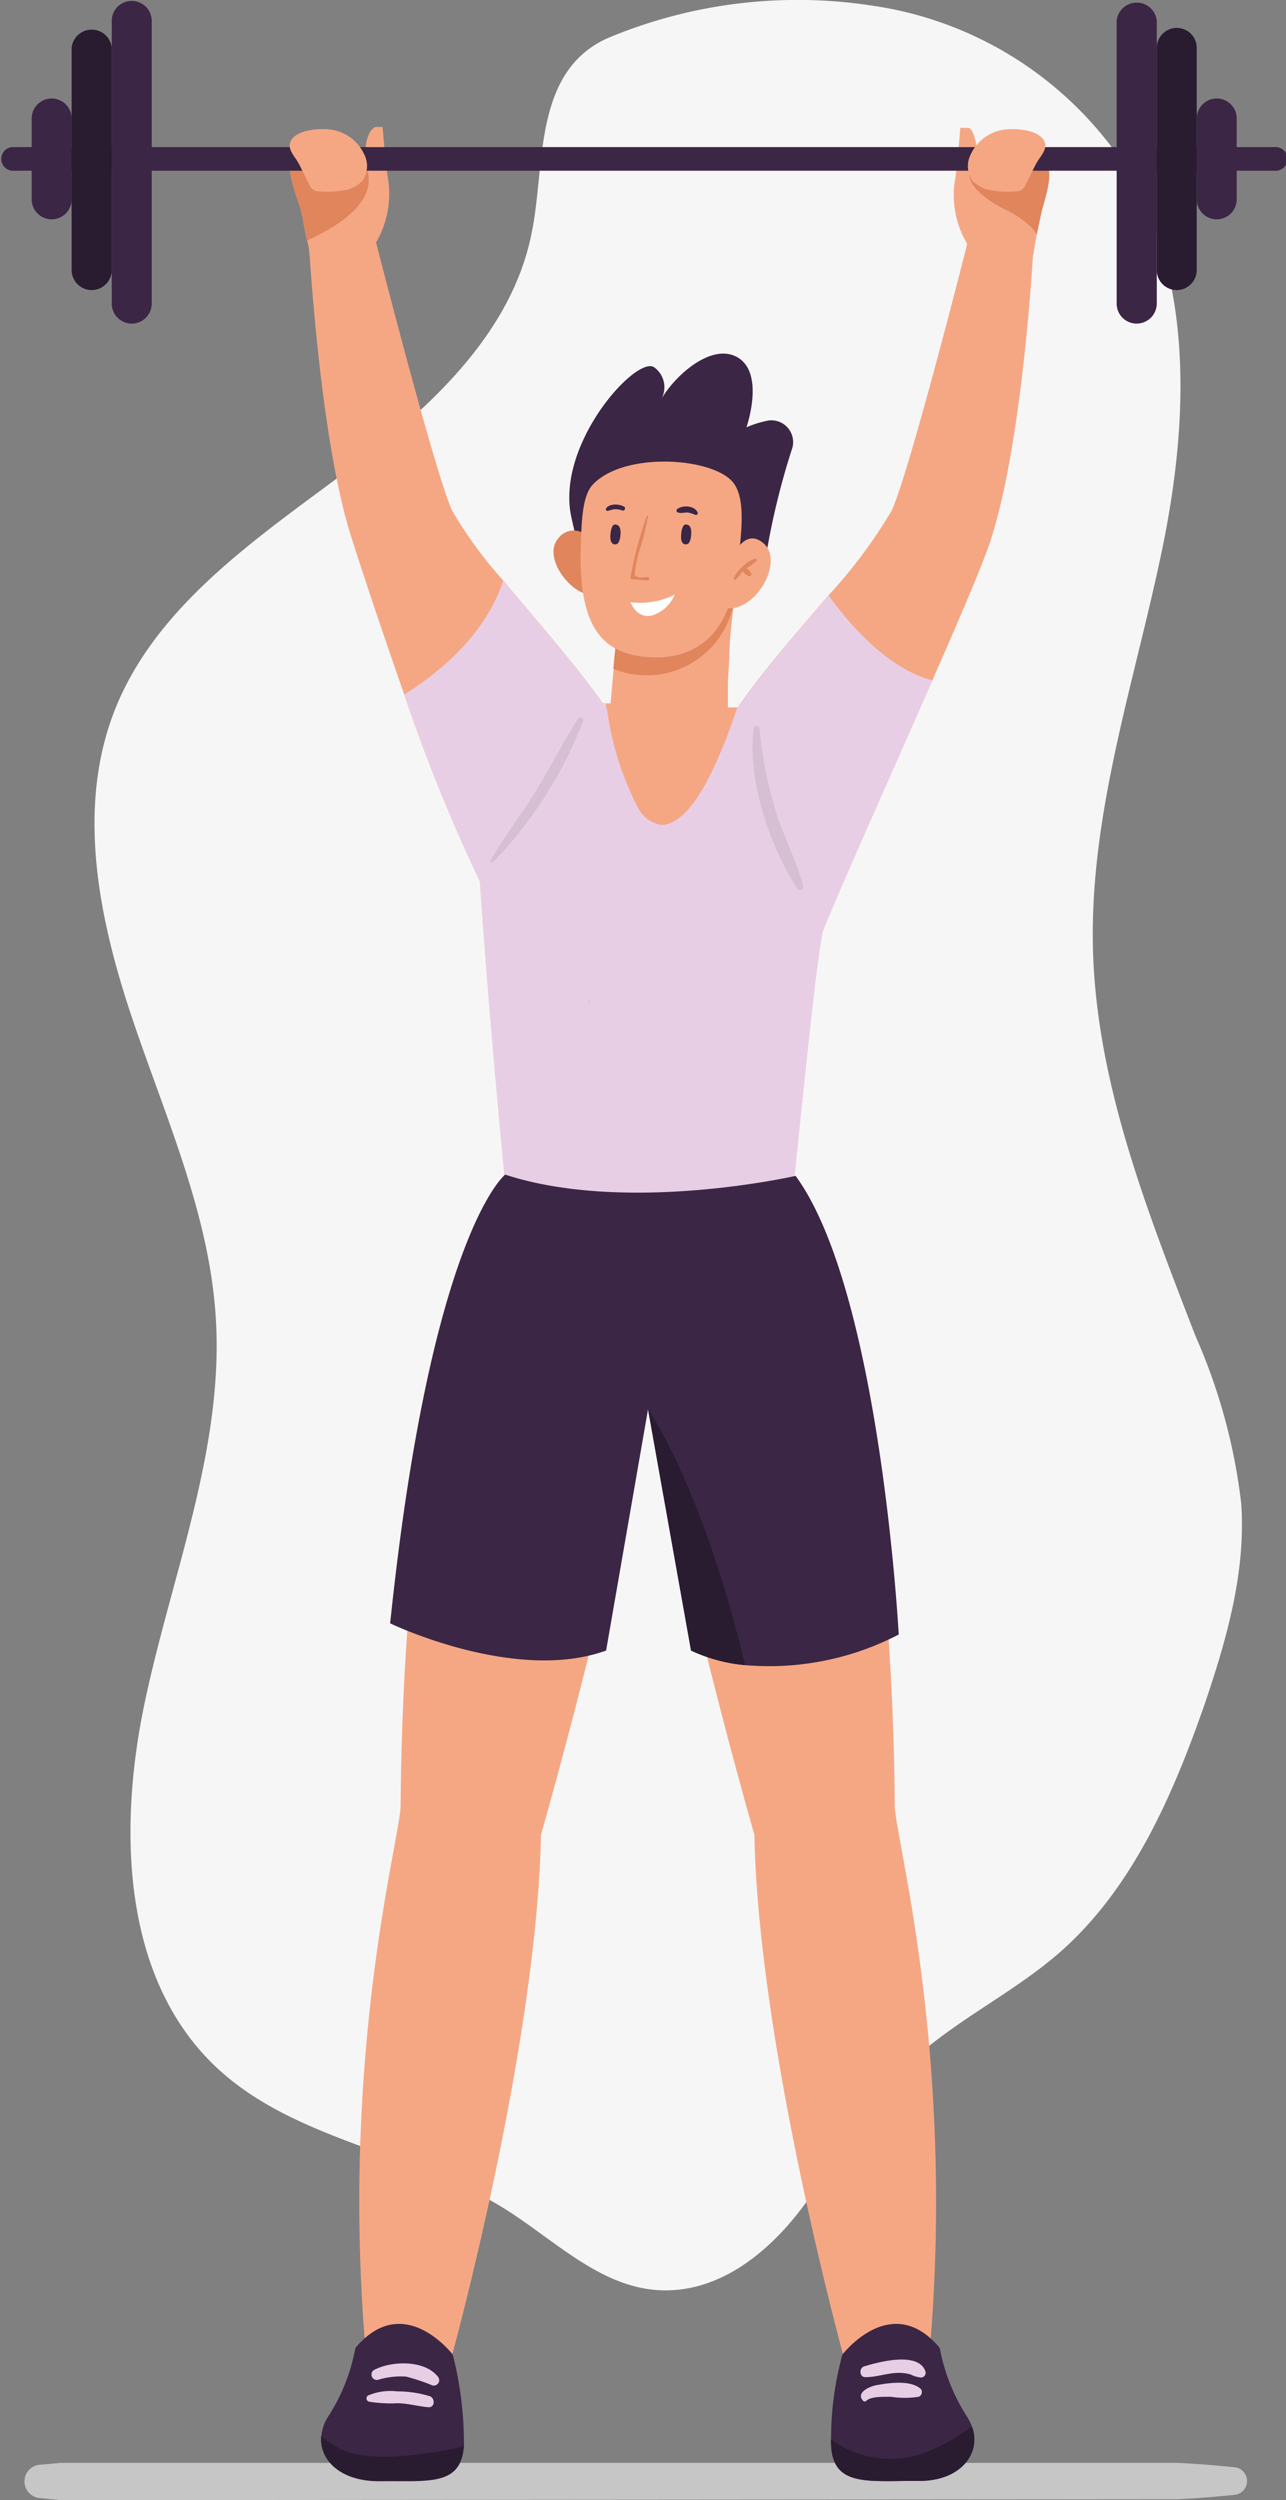 <svg id="Layer_1" data-name="Layer 1" xmlns="http://www.w3.org/2000/svg" viewBox="0 0 71.46 138.84"><rect x="0" y="0" width="71.46" height="138.84" fill="#808080" stroke="none"/><defs><style>.cls-1{fill:#c6c6c6;}.cls-2{fill:#f6f6f6;}.cls-3{fill:#f5a784;}.cls-4{fill:#e0855c;}.cls-5{fill:#3b2645;}.cls-6{fill:#fff;}.cls-7{fill:#e8cee5;}.cls-8{fill:#291b30;}.cls-9{fill:#d6bed3;}</style></defs><path class="cls-1" d="M240.09,286.69c-1.06.11-2.13.2-3.22.25l-61.56.05h-.18l-.32,0-1.08-.11a.93.93,0,0,1,0-1.86l1.09-.1.31,0,.2,0,61.53,0c1.09.05,2.16.14,3.23.25A.77.77,0,0,1,240.09,286.69Z" transform="translate(-171.44 -148.15)"/><path class="cls-2" d="M201,161c-1.13,5.91-6.12,10.22-10.95,13.8s-10.1,7.27-12.27,12.88c-2.08,5.39-.86,11.47,1,17s4.29,10.87,4.65,16.64c.46,7.23-2.42,14.2-3.93,21.29s-1.29,15.44,4,20.38c4.36,4.06,10.91,4.66,16,7.83,2.77,1.74,5.29,4.33,8.55,4.51s6-2,7.92-4.52,3.35-5.42,5.57-7.67c2.59-2.64,6.1-4.19,8.87-6.64,4-3.55,6.23-8.71,8-13.8,1.21-3.58,2.27-7.3,2-11.07a32.14,32.14,0,0,0-2.55-9.31c-2.7-7-5.53-14.12-5.69-21.6S234.49,186,236,178.75s1.82-15.38-2.21-21.63a20.31,20.31,0,0,0-13.84-8.65,27.3,27.3,0,0,0-14.75,1.8C201.06,152.14,201.75,157.28,201,161Z" transform="translate(-171.44 -148.15)"/><path class="cls-3" d="M228.91,161.24s0,.4-.07,1.08c-.18,2.92-.83,11.1-2.33,15.76-.41,1.3-1.73,4.37-3.26,7.85-2.27,5.17-5,11.24-6.07,13.87-.35.86-3.65-.77-4.52-.93-2.23-.43-2.5-4.39-1.77-7.69a10.7,10.7,0,0,1,1.25-3.31c.06-.1.13-.19.2-.29s.08-.13.13-.19c1.21-1.78,3.21-4.08,5-6.17a28.06,28.06,0,0,0,3.51-4.7c1-2.13,4.22-14.88,4.22-14.88C226.7,160,228.91,161.24,228.91,161.24Z" transform="translate(-171.44 -148.15)"/><path class="cls-3" d="M229.33,159.86c-.11.49-.2.94-.28,1.31-.13.68-.19,1.13-.19,1.13-1.11,1.17-3.29,0-3.29,0a4,4,0,0,1-.4-.63,5.31,5.31,0,0,1-.68-3.42c.16-.91.31-3,.31-3l.41,0c.42,0,.55,1.31.58,1.91,0,.11,0,.21,0,.25a.63.63,0,0,1,.13-.3,1.25,1.25,0,0,1,1.11-.45c.51,0,1,0,1.52,0a1.56,1.56,0,0,1,.68.14.66.66,0,0,1,.2.14C230.09,157.62,229.51,159.12,229.33,159.86Z" transform="translate(-171.44 -148.15)"/><path class="cls-4" d="M229.33,159.86c-.11.49-.2.94-.28,1.31a2.13,2.13,0,0,0-.25-.34,4.91,4.91,0,0,0-1.53-1.05c-.65-.34-2.41-1.34-1.86-2.35a.73.73,0,0,1,.38-.3l.15,0a19.6,19.6,0,0,1,2.49-.15l.82-.12a.9.9,0,0,1,.2.14C230.09,157.62,229.51,159.12,229.33,159.86Z" transform="translate(-171.44 -148.15)"/><path class="cls-5" d="M214.06,178.7a41.18,41.18,0,0,1,1.37-5.56,1.21,1.21,0,0,0-1.27-1.64,5.61,5.61,0,0,0-1.24.38s1-2.88-.41-3.83-3.5.87-4.31,2.24a1.36,1.36,0,0,0-.42-1.75c-1-.64-5.48,4.29-4.59,8.34s1.2,2.92,1.2,2.92S213.78,179.23,214.06,178.7Z" transform="translate(-171.44 -148.15)"/><path class="cls-4" d="M204.19,178.05a1.07,1.07,0,0,0-1.73,0c-.87,1,.6,3,1.73,3.12A24.69,24.69,0,0,0,204.19,178.05Z" transform="translate(-171.44 -148.15)"/><path class="cls-3" d="M220.32,190.11a57.9,57.9,0,0,0-3.14,9.69c-.07.32-.13.62-.17.92-.34,2-1.33,11.85-1.49,13.4,0,.13,0,.2,0,.2-7.84,2.16-16,0-16,0s0-.15,0-.43c-.19-1.93-.95-9.9-1.41-16.79-.24-3.51-.4-6.75-.36-8.76,0-.74,1.73-.66,2.91-.83a37.07,37.07,0,0,1,4.27-.3h.44l.1-1.15s.07-.77.07-.77l.2-2.06.39.07a6.71,6.71,0,0,0,.76.07,5.72,5.72,0,0,0,.93,0l.43,0,.59-.1c.32-.07.62-.16.91-.25a2,2,0,0,0,.26-.09l.08,0,.2-.08a9.09,9.09,0,0,0,1.08-.53c.19-.11.35-.22.48-.31s.07,0,.08-.06a1.06,1.06,0,0,0,.18-.13.56.56,0,0,0,.12-.09c0,.14,0,.2-.05.27-.08.65-.17,1.49-.21,2.33,0,.57-.06,1.14-.08,1.64,0,.85,0,1.47,0,1.47a5.12,5.12,0,0,1,.56,0h.07a17.86,17.86,0,0,1,2.42.28,16.31,16.31,0,0,1,5.25,1.91A.43.43,0,0,1,220.32,190.11Z" transform="translate(-171.44 -148.15)"/><path class="cls-4" d="M212.21,181.65a4.92,4.92,0,0,1-6.69,3.64l.2-2.06A8.06,8.06,0,0,0,212.21,181.65Z" transform="translate(-171.44 -148.15)"/><path class="cls-3" d="M204.39,175.05c-.58.6-.63,1.94-.68,3.42-.14,4.5,1.2,5.9,3.5,6.15s4.7-.64,5.19-4.81c.25-2.08.51-4-.25-4.9C211,173.56,206.15,173.21,204.39,175.05Z" transform="translate(-171.44 -148.15)"/><path class="cls-3" d="M212.08,179.21s.7-1.86,1.81-.87-.42,3.79-2.12,3.59C211.77,181.93,211.54,179.85,212.08,179.21Z" transform="translate(-171.44 -148.15)"/><path class="cls-4" d="M213.37,179.18a1.74,1.74,0,0,0-.67.44,2,2,0,0,0-.49.63c0,.08.07.12.12.08s.26-.3.4-.44a.9.9,0,0,0,.32.26.12.12,0,0,0,.13-.18.78.78,0,0,0-.26-.25c.17-.14.38-.25.53-.4A.08.08,0,0,0,213.37,179.18Z" transform="translate(-171.44 -148.15)"/><path class="cls-5" d="M205.69,178.37s-.39.14-.33-.55.33-.53.33-.53.27,0,.23.54S205.69,178.37,205.69,178.37Z" transform="translate(-171.44 -148.15)"/><path class="cls-5" d="M209.62,178.37s-.39.14-.33-.55.33-.53.33-.53.27,0,.23.54S209.62,178.37,209.62,178.37Z" transform="translate(-171.44 -148.15)"/><path class="cls-4" d="M207.45,180.2c-.2,0-.65.09-.74-.13a5.89,5.89,0,0,1,.28-1.4,14.88,14.88,0,0,0,.46-1.86s-.06-.05-.07,0a20.38,20.38,0,0,0-.9,3.39.09.09,0,0,0,.09.12c.29,0,.57.06.86.06C207.52,180.37,207.55,180.21,207.45,180.2Z" transform="translate(-171.44 -148.15)"/><path class="cls-5" d="M206.11,176.28c-.28-.15-.8-.18-1,.11,0,.05,0,.13.08.13s.26-.08.39-.09a1.07,1.07,0,0,1,.44.07C206.15,176.54,206.24,176.34,206.11,176.28Z" transform="translate(-171.44 -148.15)"/><path class="cls-5" d="M210.21,176.62c-.16-.4-.85-.44-1.15-.19a.11.11,0,0,0,.05.18c.17.06.36,0,.53,0a1.64,1.64,0,0,1,.43.13C210.14,176.78,210.24,176.69,210.21,176.62Z" transform="translate(-171.44 -148.15)"/><path class="cls-6" d="M206.47,181.59a4.23,4.23,0,0,0,2.46-.42,2,2,0,0,1-1.23,1.15C206.84,182.56,206.47,181.59,206.47,181.59Z" transform="translate(-171.44 -148.15)"/><path class="cls-3" d="M204.83,198.87c-.87.16-4.82.61-5.51,0a6.2,6.2,0,0,1-1.23-1.81,94.91,94.91,0,0,1-4.2-10.38c-1.33-3.78-2.48-7.3-2.91-8.64-1.5-4.66-2.14-12.86-2.34-15.77,0-.68-.06-1.07-.06-1.07s2.18-1.24,3.75.39c0,0,3.26,12.76,4.22,14.89a23.13,23.13,0,0,0,2.83,3.88c1.85,2.22,4.13,4.82,5.53,6.81l.25.38c.07.09.13.19.19.28a12.51,12.51,0,0,1,1.55,5.19C207.16,195.83,206.65,198.52,204.83,198.87Z" transform="translate(-171.44 -148.15)"/><path class="cls-3" d="M192.33,161.63a5.12,5.12,0,0,1-.4.63s-2.17,1.2-3.29.05c0,0,0-.31-.13-.79s-.19-1-.34-1.66c-.12-.47-.91-2.39-.5-2.73A.62.62,0,0,1,188,157l1.34-.25c.77-.14,2.06-.35,2.36.62,0-.56,0-1.88.59-2.17l.41,0s.16,2.05.32,3A5.37,5.37,0,0,1,192.33,161.63Z" transform="translate(-171.44 -148.15)"/><path class="cls-3" d="M198,216.14s-4.14,11.16-4.3,32.29c0,1.68-3.28,13.31-2,29.56l4.87.92s4.71-17.16,4.93-28.87c0,0,6-20.78,6.41-30.34S201.94,207.06,198,216.14Z" transform="translate(-171.44 -148.15)"/><path class="cls-5" d="M197.22,283.83a.76.76,0,0,1,0,.15c-.16,2.25-2,1.9-4.72,1.94-2.17,0-3.33-1.21-3.2-2.52a2.37,2.37,0,0,1,.41-1.1,10.63,10.63,0,0,0,1.48-3.76c2.68-3.21,5.41.37,5.41.37A20.05,20.05,0,0,1,197.22,283.83Z" transform="translate(-171.44 -148.15)"/><path class="cls-3" d="M216.86,216.14s4.14,11.16,4.3,32.29c0,1.68,3.28,13.31,2,29.56l-4.87.92s-4.71-17.16-4.93-28.87c0,0-6-20.78-6.41-30.34S212.9,207.06,216.86,216.14Z" transform="translate(-171.44 -148.15)"/><path class="cls-5" d="M222.35,285.92c-2.78,0-4.68.32-4.73-2.09a1.47,1.47,0,0,1,0-.21,17.65,17.65,0,0,1,.63-4.71s2.73-3.58,5.41-.37a10.63,10.63,0,0,0,1.48,3.76,2.93,2.93,0,0,1,.31.61C226,284.39,224.8,286,222.35,285.92Z" transform="translate(-171.44 -148.15)"/><path class="cls-7" d="M223.25,185.93c-2.27,5.17-5,11.25-6.07,13.87-.07.32-.13.62-.17.92-.34,2-1.33,11.85-1.49,13.4-2.71.83-8.22,1.81-16-.23-.19-1.93-.95-9.9-1.41-16.79a94.91,94.91,0,0,1-4.2-10.38c1.88-1.18,4.5-3.29,5.49-6.32,1.85,2.22,4.13,4.82,5.53,6.81h.19c0,.11,0,.24.06.38a16.52,16.52,0,0,0,1.74,5.47,1.76,1.76,0,0,0,1.28.9c1,0,1.94-1.26,2.71-2.78a28.14,28.14,0,0,0,1.45-3.6,1.3,1.3,0,0,0,.06-.19h.07c1.21-1.78,3.21-4.08,5-6.17C218.44,182.58,220.72,185.3,223.25,185.93Z" transform="translate(-171.44 -148.15)"/><path class="cls-5" d="M221.38,238.92a15.62,15.62,0,0,1-8.54,1.7,9,9,0,0,1-3-.81l-2.39-13.4-2.33,13.4c-5.06,1.83-12-1.51-12-1.51,2.26-21.67,6.39-24.92,6.39-24.92,6.79,2.21,16.14.07,16.14.07C220.36,219.88,221.38,238.92,221.38,238.92Z" transform="translate(-171.44 -148.15)"/><path class="cls-4" d="M188.59,161.47l-.08.05c-.08-.43-.19-1-.34-1.66-.12-.47-.9-2.38-.5-2.73A.62.62,0,0,1,188,157l1.34-.25a3.5,3.5,0,0,1,1.73,0,1.49,1.49,0,0,1,.86,1.42C191.92,160,189.07,161.22,188.59,161.47Z" transform="translate(-171.44 -148.15)"/><path class="cls-5" d="M242.24,157.63H172.09a.66.66,0,0,1,0-1.31h70.15a.66.66,0,1,1,0,1.31Z" transform="translate(-171.44 -148.15)"/><path class="cls-5" d="M174.31,160.33a1.11,1.11,0,0,1-1.11-1.11v-4.49a1.11,1.11,0,1,1,2.22,0v4.49A1.11,1.11,0,0,1,174.31,160.33Z" transform="translate(-171.44 -148.15)"/><path class="cls-8" d="M176.53,164.26a1.12,1.12,0,0,1-1.11-1.12V150.81a1.12,1.12,0,0,1,2.23,0v12.33A1.12,1.12,0,0,1,176.53,164.26Z" transform="translate(-171.44 -148.15)"/><path class="cls-5" d="M178.76,166.12a1.11,1.11,0,0,1-1.11-1.11v-15.7a1.11,1.11,0,0,1,2.22,0V165A1.11,1.11,0,0,1,178.76,166.12Z" transform="translate(-171.44 -148.15)"/><path class="cls-5" d="M239.05,160.33a1.11,1.11,0,0,0,1.11-1.11v-4.49a1.11,1.11,0,0,0-2.22,0v4.49A1.11,1.11,0,0,0,239.05,160.33Z" transform="translate(-171.44 -148.15)"/><path class="cls-8" d="M236.83,164.26a1.12,1.12,0,0,0,1.11-1.12V150.81a1.11,1.11,0,1,0-2.22,0v12.33A1.11,1.11,0,0,0,236.83,164.26Z" transform="translate(-171.44 -148.15)"/><path class="cls-5" d="M234.6,166.12a1.12,1.12,0,0,0,1.12-1.11v-15.7a1.12,1.12,0,0,0-2.23,0V165A1.11,1.11,0,0,0,234.6,166.12Z" transform="translate(-171.44 -148.15)"/><path class="cls-3" d="M188.62,158.39a.58.58,0,0,0,.58.39,4.86,4.86,0,0,0,1.32-.06,1.77,1.77,0,0,0,1.06-.53,1.42,1.42,0,0,0,.13-1.4,2.41,2.41,0,0,0-1.7-1.41c-.62-.14-2.19-.08-2.45.69-.12.38.24.76.42,1.06S188.41,158,188.62,158.39Z" transform="translate(-171.44 -148.15)"/><path class="cls-3" d="M228.44,158.39a.58.58,0,0,1-.58.39,4.86,4.86,0,0,1-1.32-.06,1.77,1.77,0,0,1-1.06-.53,1.42,1.42,0,0,1-.13-1.4,2.43,2.43,0,0,1,1.7-1.41c.62-.14,2.2-.08,2.45.69.13.38-.24.76-.42,1.06S228.65,158,228.44,158.39Z" transform="translate(-171.44 -148.15)"/><path class="cls-8" d="M212.84,240.62a9,9,0,0,1-3-.81l-2.39-13.4S210.47,230.7,212.84,240.62Z" transform="translate(-171.44 -148.15)"/><path class="cls-8" d="M197.21,284c-.16,2.25-2,1.9-4.72,1.94-2.17,0-3.33-1.21-3.2-2.52a4,4,0,0,0,1.84,1,8.57,8.57,0,0,0,2.48.13A22.34,22.34,0,0,0,197.21,284Z" transform="translate(-171.44 -148.15)"/><path class="cls-8" d="M222.35,285.92c-2.78,0-4.68.32-4.73-2.09a1.47,1.47,0,0,1,0-.21,5.59,5.59,0,0,0,5.34.69,12.65,12.65,0,0,0,2.49-1.4C226,284.39,224.8,286,222.35,285.92Z" transform="translate(-171.44 -148.15)"/><path class="cls-7" d="M195.76,280.12c-.75-.93-2.59-.87-3.55-.35a.3.3,0,0,0,.23.54,4.36,4.36,0,0,1,1.56-.18,10.56,10.56,0,0,1,1.47.49A.3.3,0,0,0,195.76,280.12Z" transform="translate(-171.44 -148.15)"/><path class="cls-7" d="M195.33,281.22a6.22,6.22,0,0,0-1.82-.27,3.19,3.19,0,0,0-1.62.23.19.19,0,0,0,.05.34,7.45,7.45,0,0,0,1.57.09c.58,0,1.15.17,1.73.22C195.61,281.86,195.63,281.34,195.33,281.22Z" transform="translate(-171.44 -148.15)"/><path class="cls-7" d="M222.87,279.86c-.37-1.15-2.61-.54-3.4-.3-.32.09-.28.63.08.6.55,0,1.09-.19,1.64-.23a2.44,2.44,0,0,1,.85.08,1.47,1.47,0,0,0,.59.17A.26.26,0,0,0,222.87,279.86Z" transform="translate(-171.44 -148.15)"/><path class="cls-7" d="M222.61,280.82c-.56-.52-1.8-.34-2.49-.21-.35.07-1.16.41-.71.87a.12.12,0,0,0,.16,0c.29-.27,1-.22,1.38-.23a5,5,0,0,0,1.54,0A.28.28,0,0,0,222.61,280.82Z" transform="translate(-171.44 -148.15)"/><path class="cls-9" d="M204.16,203.63a.94.94,0,0,0,0,.16c0,.05.08.05.06,0Z" transform="translate(-171.44 -148.15)"/><path class="cls-9" d="M214.57,193.28a23.32,23.32,0,0,1-.93-4.66.16.16,0,0,0-.32,0c-.35,2.88.86,6.41,2.39,8.84a.19.19,0,0,0,.35-.15C215.69,195.93,215,194.64,214.57,193.28Z" transform="translate(-171.44 -148.15)"/><path class="cls-9" d="M203.55,188.07c-.82,1.3-1.52,2.66-2.33,4s-1.77,2.52-2.51,3.85a.09.09,0,0,0,.13.11,23.52,23.52,0,0,0,5-7.82C203.9,188,203.64,187.93,203.55,188.07Z" transform="translate(-171.44 -148.15)"/></svg>